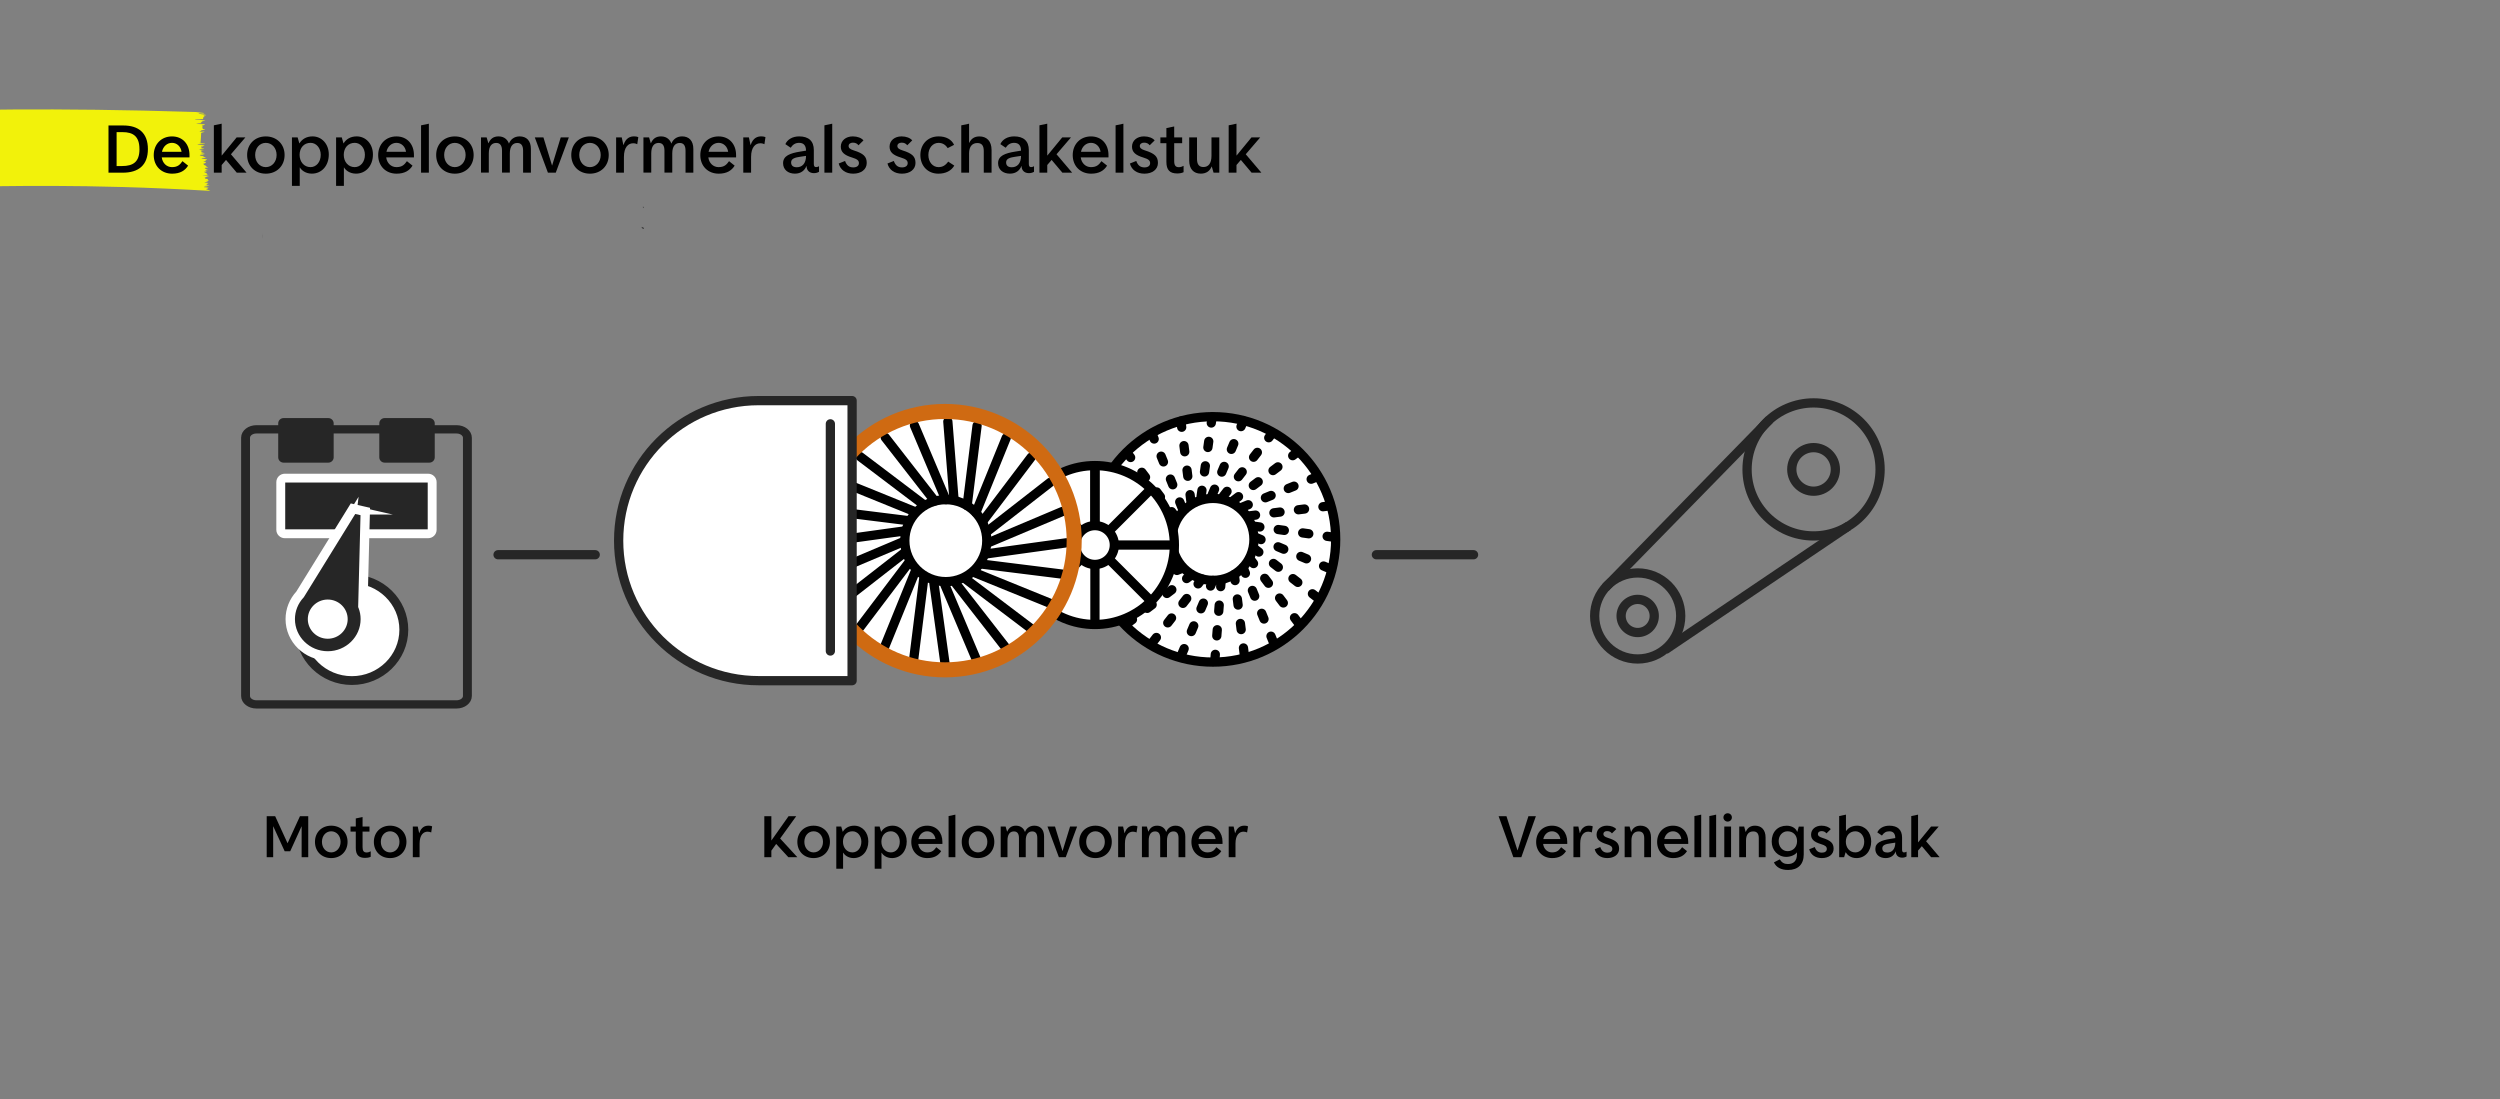 <?xml version="1.0" encoding="UTF-8"?>
<svg xmlns="http://www.w3.org/2000/svg" viewBox="0 0 810 356.13">
  <rect x="0" y="0" width="810" height="356.13" fill="#808080" stroke="none"/>
  <g id="Ebene_2" data-name="Ebene 2">
    <path id="autoMarker" d="M-36.71,59.51c-.04-.14,0-.28.14-.41.02-.02.06,0,.07-.03.03-.05.04-.1.04-.14-.02-.08-.06-.16-.11-.23-.11-.17-.15-.35-.1-.53.03-.11.03-.22-.03-.32-.05-.12-.14-.23-.26-.33-.07-.06-.13-.12-.18-.18-.02-.04-.02-.08-.01-.12.07-.06.16-.12.25-.17.05-.02.12,0,.15-.03.07-.08-.05-.16-.05-.24,0-.02,0-.03,0-.05,0-.13-.05-.27-.13-.39-.05-.05-.05-.16.02-.19.08-.02.06-.11,0-.2-.04-.07-.08-.14-.12-.21-.06-.08-.1-.16-.11-.25.01-.02.05,0,.07,0,.01,0,.04-.01.05-.06.01-.04.03-.17.09-.17.09-.01.07-.3.15-.38.1-.17.11-.34.05-.5-.06-.27-.05-.27.04-.44.02-.02.02-.05.03-.08.02-.1.08-.13.15-.12.03,0,.07,0,.1,0,.09-.02.1-.08.02-.17-.09-.09-.2-.17-.31-.26-.08-.05-.14-.11-.18-.18-.03-.08-.05-.17-.05-.26,0-.02.04-.04.08-.03,0,0,0,0,.01,0,.05,0,.1.09.12-.02.02-.06-.01-.13-.08-.18-.01-.01-.02-.02-.03-.03-.11-.14-.11-.22,0-.29.11-.1.15-.22.1-.32,0-.1-.02-.21-.06-.3-.05-.12-.01-.12.05-.13.05-.01.08-.03.09-.06,0-.06-.03-.12-.07-.17-.03-.06-.08-.1-.12-.16,0-.03-.01-.06,0-.09.02.01.04.02.06.03.06.03.12.07.18.07.06,0,.1-.05.09-.08,0-.07-.04-.14-.09-.2-.15-.08-.2-.27-.23-.43-.04-.19-.12-.3-.23-.34-.11-.04-.07-.09-.03-.14.08-.12.1-.25.04-.37-.02-.07-.06-.19.04-.22.09-.02.1-.15.05-.26-.09-.17-.01-.13.05-.14.06,0,.1-.03.11-.05,0-.12-.04-.24-.14-.35-.08-.04-.16-.08-.22-.12-.03-.04-.05-.09-.06-.14.02,0,.06-.02.08,0,.14.09.21-.07.32-.11.02-.04.02-.07,0-.11-.02-.06-.05-.11-.08-.16-.06-.09-.14-.16-.02-.25.06-.08.04-.17-.06-.24-.06-.04-.11-.09-.15-.14-.03-.04-.05-.09-.06-.14.03-.02.06-.05.09-.06.04,0,.08,0,.12,0,.05-.02.08-.05.08-.08,0-.06-.01-.12-.05-.18-.18-.11-.17-.32-.15-.47.02-.09,0-.18-.08-.27-.02-.04-.04-.08-.05-.12.03,0,.06,0,.09,0,.02,0,.04.03.07.04.02,0,.02-.04.02-.04-.07-.11-.06-.29-.21-.34-.14-.1-.21-.22-.2-.35-.01-.14.06-.2.14-.22.14-.02.16-.14.14-.32-.02-.18,0-.22.14-.23.13-.01.16-.07.06-.25-.02-.04-.06-.08-.1-.11-.06-.05-.08-.12-.05-.18.05-.12.02-.23-.09-.33-.04-.04-.07-.08-.11-.13-.04-.04-.05-.08-.07-.12-.03-.05-.02-.1,0-.15.04-.04.08-.07.12-.12.03-.04.04-.08.02-.12,0-.03,0-.06,0-.09-.04-.09-.06-.19-.05-.28,0-.08.02-.16.04-.24.01-.03,0-.06-.03-.09-.01-.01-.02-.02-.03-.03.04-.06.02-.17.09-.19.01,0,.02-.02.03-.02.04-.05.05-.1.03-.15-.02-.08-.05-.15-.07-.23.02-.05.02-.1.02-.16.01-.04,0-.07,0-.1,0-.02,0-.03-.02-.04,0-.07-.02-.13-.04-.18-.02-.07-.04-.15-.05-.22-.01-.15.33-.4.25-.5-.03-.05-.08-.09-.11-.14-.09-.14-.08-.14.01-.23.04-.04.06-.08.06-.12,0-.06-.03-.11-.08-.16-.11-.11-.22-.19-.33-.29-.07-.06.24-.28.25-.4.02-.16,0-.32-.08-.46-.12-.11-.07-.1-.19-.21,0,0,.32-.36.27-.47.02-.03.06-.06.09-.09.02-.02.04-.04.05-.06.06-.09,0-.17-.15-.21,0,0-.53-.38,0-.51.04-.04.08-.08.11-.11.02-.05.04-.1.06-.15.04-.11.12-.23.24-.34.02-.01.04-.02.06-.04.06-.02.12-.04.19-.05.04,0,.09-.02.12-.03.07-.03.15-.05.24-.07.11-.03.24-.04.35-.03.03,0,.06,0,.1,0,0,0,.3,0,.71,0,20.89-.78,51.7-1.53,98.55-.06.87.09,2.3.28,2.6.32.3.03.06.13-.28.18-.22.03-1.27-.14-1.34-.13-.07,0-.1.02-.09.04.15.27,1.51.36,2.03.46.52.1.46.19.14.21-.49.02-.64.17-.47.31.03.03.13.05.17.08.03.03.12.12.1.14-.06.05-.15.08-.27.1-.26.04-.36.18-.23.34.1.1.07.2-.06.24-.16.07-1.69-.02-1.94-.03-.19-.01-.37-.02-.54,0-.04,0-.11.07-.08.08.18.1,1.79.16,1.99.25.11.05,1.99.22,1.12.29-.19.01-.82.11-.83.18,0,.01-.01.02-.02.03-.06.09-.08.19-.31.22-.08.01-.1.06-.05.11.02.02.06.04.1.05.25.1.15.13,0,.16-.29.07-1.19.04-1.47.12-.03,0-.03.03-.05.05.05.01.12.05.14.04.16-.04.33.04.51.05.41.01,1.46.08,1.61.06.27-.05.65.1.34.23-.1.04-.17-.02-.27.07-.09.04-.2.07-.31.09-.19.04-.36.1-.19.22.26.18.21.3.11.42-.13.17-.13.17.08.37.03.03.05.05.07.08.04.08.18.16.34.19.07.02.15.04.22.07.21.07.23.13.06.14-.23.01-.46.01-.71,0-.15,0-.28,0-.4.02-.08.03-.21.1-.12.17.16.11.8.11.88.13.08.02.23,0,.27.1.04.1-1.4-.04-1.51-.04-.02,0-.04,0-.06,0-.25.04.17.17.45.27.25.08,1.06.12.89.17-.06.02-.54.01-.6.07-.1.09-.27,0-.28.04-.02.07-.1,2.82-.17,2.88-.11.06-.02.09.1.13.08.03-.04.08-.04.09-.03.04-.08.07-.15.09-.08.03-.18.03-.26.05-.03,0-.01.05-.02.07.04,0,1.03.09,1.08.1.15.01.3.03.45.06.08.02.39.07.18.13-.08.03-.03.02-.37.01-.33,0-.3-.01-1.29.08-.23.01-.44.04-.65.07-.12.02,0,.13.23.13.68,0,2.1.15,1.97.24-.16.1-.44.13-.56.24-.15.13-.35.03-.47.04-.1.02-.11.1-.03.16.02.02.05.03.09.05.24.09.07.16-.06.21-.19.08-.01.1.12.14.09.03.84.13.87.17.07.08-.59.08-.81.07-.24-.02-.47,0-.66.04-.04.04-.19.1-.14.11.2.04.39.07.59.1.56.1.65,0,.93.09.22.06-.43,0-.63.11-.15.09-.24.04-.31.06-.13.04-.3.05-.05.18.16.08.41.2.21.2-.11,0-.18.05-.18.11-.01.04.18.04.35.13.12.04.23.07.35.11.07.02.14.05.21.07.07.03.32.09.32.12,0,.03-.38.05-.44.05-.28-.01-.77.03-.78.17-.01.04.9,0,1.08.1.18.1-.32-.03-.47.09-.18.14-.67,0-.7.02-.03.02-.09.04-.16.04-.05,0-.07.04-.11.07.06.02.12.03.18.04.05.01.1,0,.14,0,.05,0,.05.05.05.05-.16.04-.53.05-.46.14.03.04.36.02.6.05.37.04.33-.02.52.01.18.04.36,0,.28.06-.06.03-.16.04-.27.02-.14-.02-.24.03-.2.04.14.03.37.11.36.14-.01.05.15.06.2.1.05.04.52,0,.46.13-.16.11-.41.16-.71.15-.16,0-.6-.01-.63.09-.04.14,1.25.27,1.53.36.28.09.34.15.11.22-.06.02-.14.03-.22.03-.13,0-.17.03-.11.11.09.12-.02.17-.22.19-.14.02-.28.04-.4.07-.05.01-.06.05-.09.08.06.03.13.05.2.06.14.01.29.03.43.05.24.05.24.08.13.18-.05.04-.09.09-.1.14-.04.1-.16.17-.34.2-.08.02-.17.03-.24.05-.2.06-.19.06,0,.18.06.04.12.09.11.12-.02.04-.09.08-.17.09-.22.02.77.11.89.52,0,.13.77.37.61.39-.26.02-.55,0-.8.03-.14.03-.25.08-.33.14.05.04.12.08.18.12.03.02.08.05.09.07.07.12.26.23.49.28.12.04.23.09.33.15-.11.03-.22.06-.35.07-.14,0-.32-.03-.46-.03-.15,0,.14.09.05.13-.06.04-.08.1-.06.17,0,.01.16.04.24.07.07.02.13.04.13.06.01.04,0,.07-.04.09-.07.02-.58-.05-.66-.03-.16.04-.16.11.02.19.44.19.98.47.7.61-.13.06-.03.07.05.1.08.03.12.03.18.05.17.06.17.09.02.13-.1.02-.63,0-.72.03-.02,0-1.85.03,0,.15.03,0,.23,0,.4.01.13,0,.34.03.49.04.08,0,.18.07.2.12.02.05-.05.09-.2.08-.08-.01-.16,0-.21.02-.12.08-.36.11-.39.25,0,.04-.19.06-.31.07-.05,0-.1,0-.14.02,0,.02-.03.04-.05.06.02.02.03.03.06.04.22.12.14.19.08.27-.04.07.62.05.81.13.11.03.17.1.14.15-.02.02-.04.04-.08.05-.17.05-.1.07.06.11.1.03.25.1.25.12-.02.07-.08.13-.16.18-.03.02-.13.01-.2.01-.15,0-.31-.02-.46-.02-.04,0-.06.02-.07.04,0,.01.07.05.08.05.26-.01.4.12.58.2.09.05-.64.02-.38.13.2.09.22.02.35.05.28.06-.11.1-.56.01-.26-.05-.4.07-.46.08-.11.02-.11.12.45.13.25,0,.96.36.69.35-.02,0-.43.03-.44.04-.1.03-.25,0-.12.11.1.04.01.09.11.13.04.02.26.06.3.08.07.04.46-.09.52.04.02.05-.59.13-.67.14-.18.02-.61.02-.78.08-.05.02.38.04.43.03.13-.02.3.02.4.1,0,.03-.67-.02-.88.06-.08.03-.09.09-.21.1-.11.02-.17.03,0,.1.06.02,1,.07,1.32.16.32.09,0,.11-.07.13-.06.02-.13.21-.18.21-.1.02-.38.04-.43.09-.15.1,1.63.6,1.32.61-41.1-2.42-66.73-1.41-82.53-1.37-15.75.28-21.71-.93-22.29-.92.01-.02.02-.04.01-.06Z" style="fill: #f2f20a;"/>
    <g>
      <path d="M84.95,76.01v-.29s-.01.07-.02.1.02.13.02.19Z" style="fill: #333;"/>
      <path d="M84.97,76.84v-.54c0-.09-.01-.19-.03-.28v1.28c.02-.14.02-.3.03-.45Z" style="fill: #333;"/>
      <g>
        <path d="M47.92,48.29c0,5.17-2.97,7.66-8.12,7.66h-4.65v-15.29h4.88c4.88,0,7.89,2.46,7.89,7.63ZM45.18,48.31c0-4.09-2-5.5-5.45-5.5h-1.95v10.99h1.75c3.66,0,5.66-1.36,5.66-5.5Z"/>
        <path d="M61.4,51h-8.99c.23,1.82,1.56,3.15,3.31,3.15,1.86,0,2.6-.8,3.4-1.93l1.82,1.45c-.99,1.59-2.55,2.6-5.17,2.6-3.5,0-5.96-2.48-5.96-6s2.44-6.07,5.91-6.07,5.68,2.51,5.68,6.05v.76ZM52.47,49.18h6.35c-.23-1.7-1.5-2.9-3.1-2.9s-2.9,1.2-3.24,2.9Z"/>
        <path d="M73.22,51.83l-1.4,1.63v2.48h-2.53v-15.34l2.53-.53v10.3h.05l4.81-5.86h2.83l-4.69,5.47,5.06,5.96h-3.17l-3.47-4.12Z"/>
        <path d="M80.07,50.22c0-3.52,2.51-6.02,6.05-6.02s6.09,2.51,6.09,6.02-2.53,6.05-6.09,6.05-6.05-2.51-6.05-6.05ZM89.62,50.22c0-2.25-1.49-3.93-3.5-3.93s-3.45,1.68-3.45,3.93,1.47,3.93,3.45,3.93,3.5-1.68,3.5-3.93Z"/>
        <path d="M94.59,44.51h1.84l.55,1.93h.05c.76-1.26,2.16-2.25,4.23-2.25,2.97,0,5.27,2.44,5.27,5.86,0,3.63-2.28,6.21-5.5,6.21-2.14,0-3.45-1.24-3.86-2h-.05v5.96h-2.53v-15.71ZM103.92,50.17c0-2.25-1.47-3.89-3.29-3.89-2.16,0-3.56,1.63-3.56,3.89s1.45,3.98,3.54,3.98c1.89,0,3.31-1.68,3.31-3.98Z"/>
        <path d="M108.89,44.51h1.84l.55,1.93h.05c.76-1.26,2.16-2.25,4.23-2.25,2.97,0,5.27,2.44,5.27,5.86,0,3.63-2.28,6.21-5.5,6.21-2.14,0-3.45-1.24-3.86-2h-.05v5.96h-2.53v-15.71ZM118.23,50.17c0-2.25-1.47-3.89-3.29-3.89-2.16,0-3.56,1.63-3.56,3.89s1.45,3.98,3.54,3.98c1.89,0,3.31-1.68,3.31-3.98Z"/>
        <path d="M134.12,51h-8.99c.23,1.82,1.56,3.15,3.31,3.15,1.86,0,2.6-.8,3.4-1.93l1.82,1.45c-.99,1.59-2.55,2.6-5.17,2.6-3.5,0-5.96-2.48-5.96-6s2.44-6.07,5.91-6.07,5.68,2.51,5.68,6.05v.76ZM125.2,49.18h6.35c-.23-1.7-1.5-2.9-3.1-2.9s-2.9,1.2-3.24,2.9Z"/>
        <path d="M136.42,40.61l2.53-.53v15.87h-2.53v-15.34Z"/>
        <path d="M141.32,50.22c0-3.52,2.51-6.02,6.05-6.02s6.09,2.51,6.09,6.02-2.53,6.05-6.09,6.05-6.05-2.51-6.05-6.05ZM150.86,50.22c0-2.25-1.49-3.93-3.5-3.93s-3.45,1.68-3.45,3.93,1.47,3.93,3.45,3.93,3.5-1.68,3.5-3.93Z"/>
        <path d="M155.83,44.51h1.84l.55,1.89h.05c.6-1.38,1.56-2.21,3.27-2.21,2.09,0,3.04,1.4,3.33,2.3h.05c.44-1.2,1.61-2.3,3.43-2.3,2.23,0,3.66,1.38,3.66,4.07v7.68h-2.53v-7.11c0-1.7-.64-2.51-1.88-2.51-1.4,0-2.42,1.01-2.42,3.38v6.23h-2.53v-7.11c0-1.7-.64-2.51-1.89-2.51-1.4,0-2.39,1.01-2.39,3.38v6.23h-2.53v-11.43Z"/>
        <path d="M173.27,44.51h2.8l2.78,9.08h.05l2.78-9.08h2.62l-4.23,11.43h-2.55l-4.25-11.43Z"/>
        <path d="M185.09,50.22c0-3.52,2.51-6.02,6.05-6.02s6.09,2.51,6.09,6.02-2.53,6.05-6.09,6.05-6.05-2.51-6.05-6.05ZM194.63,50.22c0-2.25-1.49-3.93-3.5-3.93s-3.45,1.68-3.45,3.93,1.47,3.93,3.45,3.93,3.5-1.68,3.5-3.93Z"/>
        <path d="M199.6,44.51h1.84l.53,2.46h.05c.76-2.37,2.28-2.78,3.36-2.78.87,0,1.24.16,1.43.25l-.34,2.28c-.28-.14-.71-.3-1.33-.3-1.54,0-2.99,1.2-2.99,4.44v5.08h-2.53v-11.43Z"/>
        <path d="M208.46,44.51h1.84l.55,1.89h.05c.6-1.38,1.56-2.21,3.27-2.21,2.09,0,3.04,1.4,3.33,2.3h.05c.44-1.2,1.61-2.3,3.43-2.3,2.23,0,3.66,1.38,3.66,4.07v7.68h-2.53v-7.11c0-1.7-.64-2.51-1.88-2.51-1.4,0-2.42,1.01-2.42,3.38v6.23h-2.53v-7.11c0-1.7-.64-2.51-1.89-2.51-1.4,0-2.39,1.01-2.39,3.38v6.23h-2.53v-11.43Z"/>
        <path d="M238.49,51h-8.99c.23,1.82,1.56,3.15,3.31,3.15,1.86,0,2.6-.8,3.4-1.93l1.82,1.45c-.99,1.59-2.55,2.6-5.17,2.6-3.5,0-5.96-2.48-5.96-6s2.44-6.07,5.91-6.07,5.68,2.51,5.68,6.05v.76ZM229.57,49.18h6.35c-.23-1.7-1.5-2.9-3.1-2.9s-2.9,1.2-3.24,2.9Z"/>
        <path d="M240.8,44.51h1.84l.53,2.46h.05c.76-2.37,2.28-2.78,3.36-2.78.87,0,1.24.16,1.43.25l-.34,2.28c-.28-.14-.71-.3-1.33-.3-1.54,0-2.99,1.2-2.99,4.44v5.08h-2.53v-11.43Z"/>
        <path d="M265.36,53.87v1.79c-.46.3-1.06.44-1.66.44-1.47,0-2.37-.94-2.37-2.28v-.02h-.05c-.53,1.36-1.72,2.46-3.72,2.46-2.28,0-3.84-1.33-3.84-3.38,0-2.41,2.25-3.24,5.59-3.77l1.84-.3c0-1.56-.67-2.53-2.23-2.53-1.24,0-2.07.58-2.74,1.59l-1.72-1.17c.62-1.45,2.25-2.51,4.46-2.51,3.1,0,4.76,1.52,4.76,4.44v4.48c0,.74.25,1.03.71,1.03.37,0,.62-.07.97-.28ZM261.15,50.56v-.05l-1.7.25c-1.77.25-3.13.58-3.13,1.84,0,1.13.71,1.59,1.86,1.59,1.7,0,2.97-1.22,2.97-3.63Z"/>
        <path d="M267.11,40.61l2.53-.53v15.87h-2.53v-15.34Z"/>
        <path d="M271.73,52.98l2.07-.83c.51,1.45,1.33,2.09,2.67,2.09,1.13,0,1.82-.53,1.82-1.38s-.53-1.31-2.21-1.82c-2.58-.78-3.66-1.79-3.66-3.52,0-1.96,1.61-3.33,3.89-3.33,1.52,0,2.78.51,3.45,1.29l-1.61,1.59c-.46-.58-.99-.85-1.84-.85-.81,0-1.36.44-1.36,1.08s.48,1.06,1.66,1.43c3.15.99,4.21,1.98,4.21,4.07s-1.79,3.47-4.39,3.47c-2.41,0-4.16-1.24-4.69-3.29Z"/>
        <path d="M287.53,52.98l2.07-.83c.51,1.45,1.33,2.09,2.67,2.09,1.13,0,1.82-.53,1.82-1.38s-.53-1.31-2.21-1.82c-2.58-.78-3.66-1.79-3.66-3.52,0-1.96,1.61-3.33,3.89-3.33,1.52,0,2.78.51,3.45,1.29l-1.61,1.59c-.46-.58-.99-.85-1.84-.85-.81,0-1.36.44-1.36,1.08s.48,1.06,1.66,1.43c3.15.99,4.21,1.98,4.21,4.07s-1.79,3.47-4.39,3.47c-2.41,0-4.16-1.24-4.69-3.29Z"/>
        <path d="M298.2,50.24c0-3.54,2.44-6.05,5.91-6.05,2.39,0,4.21.99,5.01,2.74l-2.07,1.06c-.74-1.15-1.72-1.7-2.99-1.7-1.86,0-3.27,1.68-3.27,3.93s1.4,3.93,3.29,3.93c1.29,0,2.28-.57,3.13-1.79l1.98,1.29c-.97,1.68-2.78,2.62-5.15,2.62-3.43,0-5.84-2.51-5.84-6.03Z"/>
        <path d="M311.45,40.61l2.53-.53v6.21h.05c.69-1.49,1.84-2.09,3.31-2.09,2.3,0,3.93,1.45,3.93,4.44v7.31h-2.53v-7.06c0-1.75-.69-2.55-2.07-2.55-1.59,0-2.69,1.04-2.69,3.36v6.25h-2.53v-15.34Z"/>
        <path d="M335.02,53.87v1.79c-.46.3-1.06.44-1.66.44-1.47,0-2.37-.94-2.37-2.28v-.02h-.05c-.53,1.36-1.72,2.46-3.72,2.46-2.28,0-3.84-1.33-3.84-3.38,0-2.41,2.25-3.24,5.59-3.77l1.84-.3c0-1.56-.67-2.53-2.23-2.53-1.24,0-2.07.58-2.74,1.59l-1.72-1.17c.62-1.45,2.25-2.51,4.46-2.51,3.1,0,4.76,1.52,4.76,4.44v4.48c0,.74.25,1.03.71,1.03.37,0,.62-.07.97-.28ZM330.81,50.56v-.05l-1.7.25c-1.77.25-3.13.58-3.13,1.84,0,1.13.71,1.59,1.86,1.59,1.7,0,2.97-1.22,2.97-3.63Z"/>
        <path d="M340.71,51.83l-1.4,1.63v2.48h-2.53v-15.34l2.53-.53v10.3h.05l4.81-5.86h2.83l-4.69,5.47,5.06,5.96h-3.17l-3.47-4.12Z"/>
        <path d="M359.15,51h-8.99c.23,1.82,1.56,3.15,3.31,3.15,1.86,0,2.6-.8,3.4-1.93l1.82,1.45c-.99,1.59-2.55,2.6-5.17,2.6-3.5,0-5.96-2.48-5.96-6s2.44-6.07,5.91-6.07,5.68,2.51,5.68,6.05v.76ZM350.23,49.18h6.35c-.23-1.7-1.5-2.9-3.1-2.9s-2.9,1.2-3.24,2.9Z"/>
        <path d="M361.45,40.61l2.53-.53v15.87h-2.53v-15.34Z"/>
        <path d="M366.08,52.98l2.07-.83c.51,1.45,1.33,2.09,2.67,2.09,1.13,0,1.82-.53,1.82-1.38s-.53-1.31-2.21-1.82c-2.58-.78-3.66-1.79-3.66-3.52,0-1.96,1.61-3.33,3.89-3.33,1.52,0,2.78.51,3.45,1.29l-1.61,1.59c-.46-.58-.99-.85-1.84-.85-.8,0-1.36.44-1.36,1.08s.48,1.06,1.66,1.43c3.15.99,4.21,1.98,4.21,4.07s-1.79,3.47-4.39,3.47c-2.41,0-4.16-1.24-4.69-3.29Z"/>
        <path d="M383.48,53.74v2.05c-.64.32-1.43.41-2.07.41-2.41,0-3.5-1.15-3.5-3.75v-6.05h-1.95v-1.89h1.95v-3.01l2.53-.53v3.54h2.58v1.89h-2.58v5.75c0,1.4.41,2.02,1.52,2.02.58,0,1.13-.21,1.52-.44Z"/>
        <path d="M385.3,52.03v-7.52h2.53v7.01c0,1.75.69,2.6,2.07,2.6,1.56,0,2.62-1.08,2.62-3.63v-5.98h2.53v11.43h-1.86l-.57-1.98h-.05c-.53,1.33-1.63,2.3-3.52,2.3-2.32,0-3.75-1.52-3.75-4.23Z"/>
        <path d="M402.02,51.83l-1.4,1.63v2.48h-2.53v-15.34l2.53-.53v10.3h.05l4.81-5.86h2.83l-4.69,5.47,5.06,5.96h-3.17l-3.47-4.12Z"/>
      </g>
      <path d="M208.63,74.09c0-.16,0-.31-.16-.34-.2-.11-.4-.19-.62-.26h0c.05.49.57.8.78.59Z" style="fill: #333;"/>
      <path d="M208.58,67.2c0-.54,0,0-.13,0s0-.18,0-.23,0,0-.16,0c0,.52.16.59.28.23Z" style="fill: #333;"/>
    </g>
  </g>
  <g id="Ebene_1" data-name="Ebene 1">
    <g>
      <circle cx="392.74" cy="174.76" r="39.31" style="fill: #fff;"/>
      <g>
        <circle cx="393" cy="174.76" r="39.76" style="fill: none; stroke: #000; stroke-linecap: round; stroke-linejoin: round; stroke-width: 3px;"/>
        <circle cx="393" cy="174.76" r="13.28" style="fill: none; stroke: #000; stroke-linecap: round; stroke-linejoin: round; stroke-width: 3px;"/>
        <line x1="395.66" y1="188.08" x2="393.66" y2="213.33" style="fill: none; stroke: #000; stroke-dasharray: 2 6 2 6 0 0; stroke-linecap: round; stroke-linejoin: round; stroke-width: 3px;"/>
        <line x1="393" y1="188.04" x2="382.86" y2="212.06" style="fill: none; stroke: #000; stroke-dasharray: 2 6 2 6 0 0; stroke-linecap: round; stroke-linejoin: round; stroke-width: 3px;"/>
        <line x1="389.41" y1="187.6" x2="373.39" y2="208.18" style="fill: none; stroke: #000; stroke-dasharray: 2 6 2 6 0 0; stroke-linecap: round; stroke-linejoin: round; stroke-width: 3px;"/>
        <line x1="386.06" y1="186.25" x2="365.26" y2="201.98" style="fill: none; stroke: #000; stroke-dasharray: 2 6 2 6 0 0; stroke-linecap: round; stroke-linejoin: round; stroke-width: 3px;"/>
        <line x1="383.17" y1="184.07" x2="359" y2="193.89" style="fill: none; stroke: #000; stroke-dasharray: 2 6 2 6 0 0; stroke-linecap: round; stroke-linejoin: round; stroke-width: 3px;"/>
        <line x1="380.94" y1="181.22" x2="355.06" y2="184.45" style="fill: none; stroke: #000; stroke-dasharray: 2 6 2 6 0 0; stroke-linecap: round; stroke-linejoin: round; stroke-width: 3px;"/>
        <line x1="379.52" y1="177.9" x2="353.69" y2="174.31" style="fill: none; stroke: #000; stroke-dasharray: 2 6 2 6 0 0; stroke-linecap: round; stroke-linejoin: round; stroke-width: 3px;"/>
        <line x1="379.02" y1="174.31" x2="354.99" y2="164.17" style="fill: none; stroke: #000; stroke-dasharray: 2 6 2 6 0 0; stroke-linecap: round; stroke-linejoin: round; stroke-width: 3px;"/>
        <line x1="379.45" y1="170.72" x2="358.87" y2="154.71" style="fill: none; stroke: #000; stroke-dasharray: 2 6 2 6 0 0; stroke-linecap: round; stroke-linejoin: round; stroke-width: 3px;"/>
        <line x1="380.81" y1="167.37" x2="365.07" y2="146.57" style="fill: none; stroke: #000; stroke-dasharray: 2 6 2 6 0 0; stroke-linecap: round; stroke-linejoin: round; stroke-width: 3px;"/>
        <line x1="382.98" y1="164.48" x2="373.17" y2="140.32" style="fill: none; stroke: #000; stroke-dasharray: 2 6 2 6 0 0; stroke-linecap: round; stroke-linejoin: round; stroke-width: 3px;"/>
        <line x1="385.83" y1="162.25" x2="382.61" y2="136.37" style="fill: none; stroke: #000; stroke-dasharray: 2 6 2 6 0 0; stroke-linecap: round; stroke-linejoin: round; stroke-width: 3px;"/>
        <line x1="389.16" y1="160.83" x2="392.74" y2="135" style="fill: none; stroke: #000; stroke-dasharray: 2 6 2 6 0 0; stroke-linecap: round; stroke-linejoin: round; stroke-width: 3px;"/>
        <line x1="392.74" y1="160.33" x2="402.89" y2="136.3" style="fill: none; stroke: #000; stroke-dasharray: 2 6 2 6 0 0; stroke-linecap: round; stroke-linejoin: round; stroke-width: 3px;"/>
        <line x1="396.33" y1="160.77" x2="412.35" y2="140.19" style="fill: none; stroke: #000; stroke-dasharray: 2 6 2 6 0 0; stroke-linecap: round; stroke-linejoin: round; stroke-width: 3px;"/>
        <line x1="399.69" y1="162.12" x2="420.49" y2="146.39" style="fill: none; stroke: #000; stroke-dasharray: 2 6 2 6 0 0; stroke-linecap: round; stroke-linejoin: round; stroke-width: 3px;"/>
        <line x1="402.58" y1="164.29" x2="426.74" y2="154.48" style="fill: none; stroke: #000; stroke-dasharray: 2 6 2 6 0 0; stroke-linecap: round; stroke-linejoin: round; stroke-width: 3px;"/>
        <line x1="404.81" y1="167.14" x2="430.69" y2="163.92" style="fill: none; stroke: #000; stroke-dasharray: 2 6 2 6 0 0; stroke-linecap: round; stroke-linejoin: round; stroke-width: 3px;"/>
        <line x1="406.22" y1="170.47" x2="432.05" y2="174.05" style="fill: none; stroke: #000; stroke-dasharray: 2 6 2 6 0 0; stroke-linecap: round; stroke-linejoin: round; stroke-width: 3px;"/>
        <line x1="406.73" y1="174.05" x2="430.75" y2="184.2" style="fill: none; stroke: #000; stroke-dasharray: 2 6 2 6 0 0; stroke-linecap: round; stroke-linejoin: round; stroke-width: 3px;"/>
        <line x1="406.29" y1="177.64" x2="426.87" y2="193.66" style="fill: none; stroke: #000; stroke-dasharray: 2 6 2 6 0 0; stroke-linecap: round; stroke-linejoin: round; stroke-width: 3px;"/>
        <line x1="404.94" y1="181" x2="420.67" y2="201.8" style="fill: none; stroke: #000; stroke-dasharray: 2 6 2 6 0 0; stroke-linecap: round; stroke-linejoin: round; stroke-width: 3px;"/>
        <line x1="402.76" y1="183.89" x2="412.58" y2="208.05" style="fill: none; stroke: #000; stroke-dasharray: 2 6 2 6 0 0; stroke-linecap: round; stroke-linejoin: round; stroke-width: 3px;"/>
        <line x1="399.91" y1="186.12" x2="403.14" y2="212" style="fill: none; stroke: #000; stroke-dasharray: 2 6 2 6 0 0; stroke-linecap: round; stroke-linejoin: round; stroke-width: 3px;"/>
      </g>
    </g>
    <g>
      <path d="M86.41,264.44h2.74l4,8.74h.04l4-8.74h2.68v13.3h-2.14v-9.98h-.04l-3.66,8.04h-1.8l-3.68-8.04h-.04v9.98h-2.1v-13.3Z"/>
      <path d="M102.05,272.76c0-3.06,2.18-5.24,5.26-5.24s5.3,2.18,5.3,5.24-2.2,5.26-5.3,5.26-5.26-2.18-5.26-5.26ZM110.35,272.76c0-1.96-1.3-3.42-3.04-3.42s-3,1.46-3,3.42,1.28,3.42,3,3.42,3.04-1.46,3.04-3.42Z"/>
      <path d="M120.11,275.82v1.78c-.56.28-1.24.36-1.8.36-2.1,0-3.04-1-3.04-3.26v-5.26h-1.7v-1.64h1.7v-2.62l2.2-.46v3.08h2.24v1.64h-2.24v5c0,1.22.36,1.76,1.32,1.76.5,0,.98-.18,1.32-.38Z"/>
      <path d="M121.13,272.76c0-3.06,2.18-5.24,5.26-5.24s5.3,2.18,5.3,5.24-2.2,5.26-5.3,5.26-5.26-2.18-5.26-5.26ZM129.43,272.76c0-1.96-1.3-3.42-3.04-3.42s-3,1.46-3,3.42,1.28,3.42,3,3.42,3.04-1.46,3.04-3.42Z"/>
      <path d="M133.75,267.8h1.6l.46,2.14h.04c.66-2.06,1.98-2.42,2.92-2.42.76,0,1.08.14,1.24.22l-.3,1.98c-.24-.12-.62-.26-1.16-.26-1.34,0-2.6,1.04-2.6,3.86v4.42h-2.2v-9.94Z"/>
    </g>
    <g>
      <path d="M251.48,273.44l-1.56,2.18v2.12h-2.28v-13.3h2.28v7.84h.04l5.54-7.84h2.48l-5.22,7.24,5.58,6.06h-2.92l-3.94-4.3Z"/>
      <path d="M258.34,272.76c0-3.06,2.18-5.24,5.26-5.24s5.3,2.18,5.3,5.24-2.2,5.26-5.3,5.26-5.26-2.18-5.26-5.26ZM266.65,272.76c0-1.96-1.3-3.42-3.04-3.42s-3,1.46-3,3.42,1.28,3.42,3,3.42,3.04-1.46,3.04-3.42Z"/>
      <path d="M270.96,267.8h1.6l.48,1.68h.04c.66-1.1,1.88-1.96,3.68-1.96,2.58,0,4.58,2.12,4.58,5.1,0,3.16-1.98,5.4-4.78,5.4-1.86,0-3-1.08-3.36-1.74h-.04v5.18h-2.2v-13.66ZM279.08,272.72c0-1.96-1.28-3.38-2.86-3.38-1.88,0-3.1,1.42-3.1,3.38s1.26,3.46,3.08,3.46c1.64,0,2.88-1.46,2.88-3.46Z"/>
      <path d="M283.4,267.8h1.6l.48,1.68h.04c.66-1.1,1.88-1.96,3.68-1.96,2.58,0,4.58,2.12,4.58,5.1,0,3.16-1.98,5.4-4.78,5.4-1.86,0-3-1.08-3.36-1.74h-.04v5.18h-2.2v-13.66ZM291.53,272.72c0-1.96-1.28-3.38-2.86-3.38-1.88,0-3.1,1.42-3.1,3.38s1.26,3.46,3.08,3.46c1.64,0,2.88-1.46,2.88-3.46Z"/>
      <path d="M305.34,273.44h-7.82c.2,1.58,1.36,2.74,2.88,2.74,1.62,0,2.26-.7,2.96-1.68l1.58,1.26c-.86,1.38-2.22,2.26-4.5,2.26-3.04,0-5.18-2.16-5.18-5.22s2.12-5.28,5.14-5.28,4.94,2.18,4.94,5.26v.66ZM297.58,271.86h5.52c-.2-1.48-1.3-2.52-2.7-2.52s-2.52,1.04-2.82,2.52Z"/>
      <path d="M307.34,264.4l2.2-.46v13.8h-2.2v-13.34Z"/>
      <path d="M311.6,272.76c0-3.06,2.18-5.24,5.26-5.24s5.3,2.18,5.3,5.24-2.2,5.26-5.3,5.26-5.26-2.18-5.26-5.26ZM319.9,272.76c0-1.96-1.3-3.42-3.04-3.42s-3,1.46-3,3.42,1.28,3.42,3,3.42,3.04-1.46,3.04-3.42Z"/>
      <path d="M324.22,267.8h1.6l.48,1.64h.04c.52-1.2,1.36-1.92,2.84-1.92,1.82,0,2.64,1.22,2.9,2h.04c.38-1.04,1.4-2,2.98-2,1.94,0,3.18,1.2,3.18,3.54v6.68h-2.2v-6.18c0-1.48-.56-2.18-1.64-2.18-1.22,0-2.1.88-2.1,2.94v5.42h-2.2v-6.18c0-1.48-.56-2.18-1.64-2.18-1.22,0-2.08.88-2.08,2.94v5.42h-2.2v-9.94Z"/>
      <path d="M339.38,267.8h2.44l2.42,7.9h.04l2.42-7.9h2.28l-3.68,9.94h-2.22l-3.7-9.94Z"/>
      <path d="M349.66,272.76c0-3.06,2.18-5.24,5.26-5.24s5.3,2.18,5.3,5.24-2.2,5.26-5.3,5.26-5.26-2.18-5.26-5.26ZM357.96,272.76c0-1.96-1.3-3.42-3.04-3.42s-3,1.46-3,3.42,1.28,3.42,3,3.42,3.04-1.46,3.04-3.42Z"/>
      <path d="M362.28,267.8h1.6l.46,2.14h.04c.66-2.06,1.98-2.42,2.92-2.42.76,0,1.08.14,1.24.22l-.3,1.98c-.24-.12-.62-.26-1.16-.26-1.34,0-2.6,1.04-2.6,3.86v4.42h-2.2v-9.94Z"/>
      <path d="M369.98,267.8h1.6l.48,1.64h.04c.52-1.2,1.36-1.92,2.84-1.92,1.82,0,2.64,1.22,2.9,2h.04c.38-1.04,1.4-2,2.98-2,1.94,0,3.18,1.2,3.18,3.54v6.68h-2.2v-6.18c0-1.48-.56-2.18-1.64-2.18-1.22,0-2.1.88-2.1,2.94v5.42h-2.2v-6.18c0-1.48-.56-2.18-1.64-2.18-1.22,0-2.08.88-2.08,2.94v5.42h-2.2v-9.94Z"/>
      <path d="M396.1,273.44h-7.82c.2,1.58,1.36,2.74,2.88,2.74,1.62,0,2.26-.7,2.96-1.68l1.58,1.26c-.86,1.38-2.22,2.26-4.5,2.26-3.04,0-5.18-2.16-5.18-5.22s2.12-5.28,5.14-5.28,4.94,2.18,4.94,5.26v.66ZM388.34,271.86h5.52c-.2-1.48-1.3-2.52-2.7-2.52s-2.52,1.04-2.82,2.52Z"/>
      <path d="M398.1,267.8h1.6l.46,2.14h.04c.66-2.06,1.98-2.42,2.92-2.42.76,0,1.08.14,1.24.22l-.3,1.98c-.24-.12-.62-.26-1.16-.26-1.34,0-2.6,1.04-2.6,3.86v4.42h-2.2v-9.94Z"/>
    </g>
    <g>
      <path d="M485.55,264.44h2.54l3.56,11.04h.06l3.5-11.04h2.42l-4.72,13.3h-2.58l-4.78-13.3Z"/>
      <path d="M507.79,273.44h-7.82c.2,1.58,1.36,2.74,2.88,2.74,1.62,0,2.26-.7,2.96-1.68l1.58,1.26c-.86,1.38-2.22,2.26-4.5,2.26-3.04,0-5.18-2.16-5.18-5.22s2.12-5.28,5.14-5.28,4.94,2.18,4.94,5.26v.66ZM500.03,271.86h5.52c-.2-1.48-1.3-2.52-2.7-2.52s-2.52,1.04-2.82,2.52Z"/>
      <path d="M509.79,267.8h1.6l.46,2.14h.04c.66-2.06,1.98-2.42,2.92-2.42.76,0,1.08.14,1.24.22l-.3,1.98c-.24-.12-.62-.26-1.16-.26-1.34,0-2.6,1.04-2.6,3.86v4.42h-2.2v-9.94Z"/>
      <path d="M516.69,275.16l1.8-.72c.44,1.26,1.16,1.82,2.32,1.82.98,0,1.58-.46,1.58-1.2s-.46-1.14-1.92-1.58c-2.24-.68-3.18-1.56-3.18-3.06,0-1.7,1.4-2.9,3.38-2.9,1.32,0,2.42.44,3,1.12l-1.4,1.38c-.4-.5-.86-.74-1.6-.74-.7,0-1.18.38-1.18.94s.42.92,1.44,1.24c2.74.86,3.66,1.72,3.66,3.54s-1.56,3.02-3.82,3.02c-2.1,0-3.62-1.08-4.08-2.86Z"/>
      <path d="M526.39,267.8h1.6l.48,1.74h.04c.62-1.5,1.72-2.02,3-2.02,2,0,3.42,1.26,3.42,3.86v6.36h-2.2v-6.14c0-1.52-.6-2.22-1.8-2.22-1.38,0-2.34.9-2.34,2.92v5.44h-2.2v-9.94Z"/>
      <path d="M546.99,273.44h-7.82c.2,1.58,1.36,2.74,2.88,2.74,1.62,0,2.26-.7,2.96-1.68l1.58,1.26c-.86,1.38-2.22,2.26-4.5,2.26-3.04,0-5.18-2.16-5.18-5.22s2.12-5.28,5.14-5.28,4.94,2.18,4.94,5.26v.66ZM539.23,271.86h5.52c-.2-1.48-1.3-2.52-2.7-2.52s-2.52,1.04-2.82,2.52Z"/>
      <path d="M548.99,264.4l2.2-.46v13.8h-2.2v-13.34Z"/>
      <path d="M553.83,264.4l2.2-.46v13.8h-2.2v-13.34Z"/>
      <path d="M558.39,264.86c0-.76.6-1.36,1.38-1.36s1.36.6,1.36,1.36c0,.72-.6,1.34-1.36,1.34s-1.38-.62-1.38-1.34ZM558.67,267.8h2.2v9.94h-2.2v-9.94Z"/>
      <path d="M563.51,267.8h1.6l.48,1.74h.04c.62-1.5,1.72-2.02,3-2.02,2,0,3.42,1.26,3.42,3.86v6.36h-2.2v-6.14c0-1.52-.6-2.22-1.8-2.22-1.38,0-2.34.9-2.34,2.92v5.44h-2.2v-9.94Z"/>
      <path d="M574.75,279.41l1.9-.98c.66,1.08,1.44,1.52,2.64,1.52,1.84,0,2.92-1.06,2.92-3.12v-.64h-.04c-.48.78-2.04,1.44-3.4,1.44-2.72,0-4.74-2.14-4.74-4.98,0-3.12,1.96-5.12,4.84-5.12,1.64,0,2.98.78,3.42,1.98h.04l.48-1.7h1.6v9.02c0,3.2-1.82,5.04-5.08,5.04-2.28,0-3.84-.86-4.58-2.46ZM582.25,272.52c0-1.9-1.26-3.18-3.1-3.18-1.62,0-2.86,1.36-2.86,3.18s1.22,3.26,2.88,3.26c1.8,0,3.08-1.34,3.08-3.26Z"/>
      <path d="M586.19,275.16l1.8-.72c.44,1.26,1.16,1.82,2.32,1.82.98,0,1.58-.46,1.58-1.2s-.46-1.14-1.92-1.58c-2.24-.68-3.18-1.56-3.18-3.06,0-1.7,1.4-2.9,3.38-2.9,1.32,0,2.42.44,3,1.12l-1.4,1.38c-.4-.5-.86-.74-1.6-.74-.7,0-1.18.38-1.18.94s.42.92,1.44,1.24c2.74.86,3.66,1.72,3.66,3.54s-1.56,3.02-3.82,3.02c-2.1,0-3.62-1.08-4.08-2.86Z"/>
      <path d="M598.01,276.14h-.04l-.48,1.6h-1.6v-13.34l2.2-.46v5.28h.04c.64-.86,1.76-1.7,3.56-1.7,2.58,0,4.58,2.12,4.58,5.1,0,3.16-1.98,5.4-4.78,5.4-1.86,0-3-1.08-3.48-1.88ZM604.01,272.72c0-1.96-1.28-3.38-2.86-3.38-1.88,0-3.1,1.42-3.1,3.38s1.26,3.46,3.08,3.46c1.64,0,2.88-1.46,2.88-3.46Z"/>
      <path d="M617.73,275.94v1.56c-.4.26-.92.38-1.44.38-1.28,0-2.06-.82-2.06-1.98v-.02h-.04c-.46,1.18-1.5,2.14-3.24,2.14-1.98,0-3.34-1.16-3.34-2.94,0-2.1,1.96-2.82,4.86-3.28l1.6-.26c0-1.36-.58-2.2-1.94-2.2-1.08,0-1.8.5-2.38,1.38l-1.5-1.02c.54-1.26,1.96-2.18,3.88-2.18,2.7,0,4.14,1.32,4.14,3.86v3.9c0,.64.22.9.62.9.32,0,.54-.06.84-.24ZM614.07,273.06v-.04l-1.48.22c-1.54.22-2.72.5-2.72,1.6,0,.98.62,1.38,1.62,1.38,1.48,0,2.58-1.06,2.58-3.16Z"/>
      <path d="M622.67,274.16l-1.22,1.42v2.16h-2.2v-13.34l2.2-.46v8.96h.04l4.18-5.1h2.46l-4.08,4.76,4.4,5.18h-2.76l-3.02-3.58Z"/>
    </g>
    <g>
      <circle cx="354.76" cy="176.59" r="25.66" style="fill: #fff;"/>
      <g>
        <circle cx="354.76" cy="176.59" r="25.74" style="fill: none; stroke: #000; stroke-miterlimit: 10; stroke-width: 3px;"/>
        <circle cx="354.76" cy="176.59" r="6.29" style="fill: none; stroke: #000; stroke-miterlimit: 10; stroke-width: 3px;"/>
        <line x1="354.76" y1="150.86" x2="354.76" y2="170.3" style="fill: none; stroke: #000; stroke-miterlimit: 10; stroke-width: 3px;"/>
        <line x1="354.76" y1="150.86" x2="354.76" y2="170.3" style="fill: none; stroke: #000; stroke-miterlimit: 10; stroke-width: 3px;"/>
        <line x1="336.56" y1="158.39" x2="350.31" y2="172.15" style="fill: none; stroke: #000; stroke-miterlimit: 10; stroke-width: 3px;"/>
        <line x1="329.02" y1="176.59" x2="348.47" y2="176.59" style="fill: none; stroke: #000; stroke-miterlimit: 10; stroke-width: 3px;"/>
        <line x1="336.56" y1="194.79" x2="350.31" y2="181.04" style="fill: none; stroke: #000; stroke-miterlimit: 10; stroke-width: 3px;"/>
        <line x1="354.76" y1="202.33" x2="354.76" y2="182.88" style="fill: none; stroke: #000; stroke-miterlimit: 10; stroke-width: 3px;"/>
        <line x1="372.96" y1="194.79" x2="359.2" y2="181.04" style="fill: none; stroke: #000; stroke-miterlimit: 10; stroke-width: 3px;"/>
        <line x1="380.49" y1="176.59" x2="361.05" y2="176.59" style="fill: none; stroke: #000; stroke-miterlimit: 10; stroke-width: 3px;"/>
        <line x1="372.96" y1="158.39" x2="359.2" y2="172.15" style="fill: none; stroke: #000; stroke-miterlimit: 10; stroke-width: 3px;"/>
      </g>
    </g>
    <g>
      <circle cx="306.44" cy="175.17" r="43.82" style="fill: #fff;"/>
      <g>
        <circle cx="306.44" cy="175.17" r="39.76" style="fill: none;"/>
        <circle cx="306.44" cy="175.17" r="13.28" style="fill: none; stroke: #000; stroke-miterlimit: 10; stroke-width: 3px;"/>
        <line x1="309.1" y1="161.85" x2="307.1" y2="136.6" style="fill: none; stroke: #000; stroke-linecap: round; stroke-linejoin: round; stroke-width: 3px;"/>
        <line x1="306.44" y1="161.89" x2="296.29" y2="137.86" style="fill: none; stroke: #000; stroke-linecap: round; stroke-linejoin: round; stroke-width: 3px;"/>
        <line x1="302.85" y1="162.32" x2="286.83" y2="141.74" style="fill: none; stroke: #000; stroke-linecap: round; stroke-linejoin: round; stroke-width: 3px;"/>
        <line x1="299.49" y1="163.68" x2="278.69" y2="147.94" style="fill: none; stroke: #000; stroke-linecap: round; stroke-linejoin: round; stroke-width: 3px;"/>
        <line x1="296.6" y1="165.85" x2="272.44" y2="156.04" style="fill: none; stroke: #000; stroke-linecap: round; stroke-linejoin: round; stroke-width: 3px;"/>
        <line x1="294.37" y1="168.7" x2="268.49" y2="165.47" style="fill: none; stroke: #000; stroke-linecap: round; stroke-linejoin: round; stroke-width: 3px;"/>
        <line x1="292.96" y1="172.03" x2="267.13" y2="175.61" style="fill: none; stroke: #000; stroke-linecap: round; stroke-linejoin: round; stroke-width: 3px;"/>
        <line x1="292.45" y1="175.61" x2="268.43" y2="185.76" style="fill: none; stroke: #000; stroke-linecap: round; stroke-linejoin: round; stroke-width: 3px;"/>
        <line x1="292.89" y1="179.2" x2="272.31" y2="195.22" style="fill: none; stroke: #000; stroke-linecap: round; stroke-linejoin: round; stroke-width: 3px;"/>
        <line x1="294.24" y1="182.56" x2="278.51" y2="203.36" style="fill: none; stroke: #000; stroke-linecap: round; stroke-linejoin: round; stroke-width: 3px;"/>
        <line x1="296.42" y1="185.45" x2="286.6" y2="209.61" style="fill: none; stroke: #000; stroke-linecap: round; stroke-linejoin: round; stroke-width: 3px;"/>
        <line x1="299.27" y1="187.68" x2="296.04" y2="213.56" style="fill: none; stroke: #000; stroke-linecap: round; stroke-linejoin: round; stroke-width: 3px;"/>
        <line x1="302.6" y1="189.09" x2="306.18" y2="214.92" style="fill: none; stroke: #000; stroke-linecap: round; stroke-linejoin: round; stroke-width: 3px;"/>
        <line x1="306.18" y1="189.6" x2="316.32" y2="213.62" style="fill: none; stroke: #000; stroke-linecap: round; stroke-linejoin: round; stroke-width: 3px;"/>
        <line x1="309.77" y1="189.16" x2="325.79" y2="209.74" style="fill: none; stroke: #000; stroke-linecap: round; stroke-linejoin: round; stroke-width: 3px;"/>
        <line x1="313.12" y1="187.81" x2="333.92" y2="203.54" style="fill: none; stroke: #000; stroke-linecap: round; stroke-linejoin: round; stroke-width: 3px;"/>
        <line x1="316.01" y1="185.63" x2="340.18" y2="195.45" style="fill: none; stroke: #000; stroke-linecap: round; stroke-linejoin: round; stroke-width: 3px;"/>
        <line x1="318.24" y1="182.78" x2="344.12" y2="186.01" style="fill: none; stroke: #000; stroke-linecap: round; stroke-linejoin: round; stroke-width: 3px;"/>
        <line x1="319.66" y1="179.45" x2="345.49" y2="175.87" style="fill: none; stroke: #000; stroke-linecap: round; stroke-linejoin: round; stroke-width: 3px;"/>
        <line x1="320.16" y1="175.87" x2="344.19" y2="165.73" style="fill: none; stroke: #000; stroke-linecap: round; stroke-linejoin: round; stroke-width: 3px;"/>
        <line x1="319.73" y1="172.28" x2="340.31" y2="156.26" style="fill: none; stroke: #000; stroke-linecap: round; stroke-linejoin: round; stroke-width: 3px;"/>
        <line x1="318.37" y1="168.93" x2="334.11" y2="148.13" style="fill: none; stroke: #000; stroke-linecap: round; stroke-linejoin: round; stroke-width: 3px;"/>
        <line x1="316.2" y1="166.04" x2="326.01" y2="141.87" style="fill: none; stroke: #000; stroke-linecap: round; stroke-linejoin: round; stroke-width: 3px;"/>
        <line x1="313.35" y1="163.81" x2="316.57" y2="137.93" style="fill: none; stroke: #000; stroke-linecap: round; stroke-linejoin: round; stroke-width: 3px;"/>
      </g>
      <path d="M306.18,217.97c-23.6,0-42.8-19.2-42.8-42.8s19.2-42.8,42.8-42.8,42.8,19.2,42.8,42.8-19.2,42.8-42.8,42.8ZM306.18,134.25c-22.57,0-40.92,18.36-40.92,40.92s18.36,40.92,40.92,40.92,40.92-18.36,40.92-40.92-18.36-40.92-40.92-40.92Z" style="fill: none; stroke: #cf6a12; stroke-linecap: round; stroke-linejoin: round; stroke-width: 3px;"/>
    </g>
    <line x1="161.37" y1="179.73" x2="192.85" y2="179.73" style="fill: none; stroke: #262626; stroke-linecap: round; stroke-linejoin: round; stroke-width: 3px;"/>
    <line x1="445.95" y1="179.73" x2="477.43" y2="179.73" style="fill: none; stroke: #262626; stroke-linecap: round; stroke-linejoin: round; stroke-width: 3px;"/>
    <g>
      <rect x="79.55" y="139.11" width="71.89" height="89.11" rx="3.1" ry="3.1" style="fill: none; stroke: #262626; stroke-miterlimit: 10; stroke-width: 2px;"/>
      <path d="M147.93,228.56h-64.86c-2.18,0-3.95-1.38-3.95-3.07v-83.66c0-1.69,1.77-3.07,3.95-3.07h64.86c2.18,0,3.95,1.38,3.95,3.07v83.66c0,1.69-1.77,3.07-3.95,3.07ZM83.07,139.45c-1.7,0-3.07,1.07-3.07,2.39v83.66c0,1.32,1.38,2.39,3.07,2.39h64.86c1.7,0,3.07-1.07,3.07-2.39v-83.66c0-1.32-1.38-2.39-3.07-2.39h-64.86Z" style="fill: none; stroke: #262626; stroke-miterlimit: 10; stroke-width: 2px;"/>
    </g>
    <g>
      <ellipse cx="114.01" cy="204.03" rx="16.83" ry="16.48" style="fill: #fff; stroke: #262626; stroke-miterlimit: 10; stroke-width: 2px;"/>
      <path d="M114.01,220.93c-9.52,0-17.27-7.59-17.27-16.91s7.75-16.91,17.27-16.91,17.27,7.59,17.27,16.91-7.75,16.91-17.27,16.91ZM114.01,187.98c-9.04,0-16.39,7.2-16.39,16.05s7.35,16.05,16.39,16.05,16.39-7.2,16.39-16.05-7.35-16.05-16.39-16.05Z" style="fill: #fff; stroke: #262626; stroke-miterlimit: 10; stroke-width: 2px;"/>
    </g>
    <g>
      <path d="M138.7,172.94h-46.41c-.73,0-1.32-.58-1.32-1.29v-15.46c0-.71.59-1.29,1.32-1.29h46.41c.73,0,1.32.58,1.32,1.29v15.46c0,.71-.59,1.29-1.32,1.29Z" style="fill: #262626; stroke: #fff; stroke-miterlimit: 10; stroke-width: 2px;"/>
      <path d="M138.7,173.38h-46.41c-.97,0-1.76-.77-1.76-1.72v-15.46c0-.95.79-1.72,1.76-1.72h46.41c.97,0,1.76.77,1.76,1.72v15.46c0,.95-.79,1.72-1.76,1.72ZM92.29,155.33c-.48,0-.88.39-.88.86v15.46c0,.47.39.86.88.86h46.41c.48,0,.88-.39.88-.86v-15.46c0-.47-.39-.86-.88-.86h-46.41Z" style="fill: #262626; stroke: #fff; stroke-miterlimit: 10; stroke-width: 2px;"/>
    </g>
    <g>
      <path d="M118.35,165.71l-3.97-.9-17.15,27.76c-1.98,2.12-3.19,4.94-3.19,8.03,0,6.56,5.45,11.9,12.15,11.9s12.15-5.34,12.15-11.9c0-1.47-.28-2.89-.78-4.19l.78-30.7ZM106.19,205.44c-2.73,0-4.95-2.17-4.95-4.84s2.22-4.84,4.95-4.84,4.95,2.17,4.95,4.84-2.22,4.84-4.95,4.84Z" style="fill: #262626; stroke: #fff; stroke-miterlimit: 10; stroke-width: 2px;"/>
      <path d="M106.19,213c-6.98,0-12.67-5.56-12.67-12.4,0-3.09,1.17-6.04,3.29-8.33l17.32-28.03,4.74,1.08-.79,31.01c.52,1.37.78,2.81.78,4.28,0,6.84-5.68,12.4-12.67,12.4ZM114.63,165.38l-16.98,27.49-.03.04c-1.97,2.11-3.06,4.84-3.06,7.69,0,6.28,5.22,11.4,11.64,11.4s11.64-5.11,11.64-11.4c0-1.38-.25-2.73-.75-4.01l-.04-.09.78-30.38-3.2-.73ZM106.19,205.95c-3.01,0-5.46-2.4-5.46-5.35s2.45-5.35,5.46-5.35,5.46,2.4,5.46,5.35-2.45,5.35-5.46,5.35ZM106.19,196.26c-2.44,0-4.43,1.95-4.43,4.34s1.99,4.34,4.43,4.34,4.43-1.95,4.43-4.34-1.99-4.34-4.43-4.34Z" style="fill: #262626; stroke: #fff; stroke-miterlimit: 10; stroke-width: 2px;"/>
    </g>
    <g>
      <rect x="90.58" y="135.88" width="17.09" height="13.59" rx="1.3" ry="1.3" style="fill: #262626;"/>
      <path d="M106.35,149.9h-14.45c-.97,0-1.76-.77-1.76-1.72v-11.01c0-.95.79-1.72,1.76-1.72h14.45c.97,0,1.76.77,1.76,1.72v11.01c0,.95-.79,1.72-1.76,1.72ZM91.9,136.31c-.48,0-.88.39-.88.86v11.01c0,.47.39.86.88.86h14.45c.48,0,.88-.39.88-.86v-11.01c0-.47-.39-.86-.88-.86h-14.45Z" style="fill: #262626;"/>
    </g>
    <g>
      <rect x="123.33" y="135.88" width="17.09" height="13.59" rx="1.3" ry="1.3" style="fill: #262626;"/>
      <path d="M139.1,149.9h-14.45c-.97,0-1.76-.77-1.76-1.72v-11.01c0-.95.79-1.72,1.76-1.72h14.45c.97,0,1.76.77,1.76,1.72v11.01c0,.95-.79,1.72-1.76,1.72ZM124.65,136.31c-.48,0-.88.39-.88.86v11.01c0,.47.39.86.88.86h14.45c.48,0,.88-.39.88-.86v-11.01c0-.47-.39-.86-.88-.86h-14.45Z" style="fill: #262626;"/>
    </g>
    <g>
      <path d="M245.81,220.54c-25.06,0-45.37-20.31-45.37-45.37s20.31-45.37,45.37-45.37h30.27v90.74h-30.27Z" style="fill: #fff; stroke: #262626; stroke-linecap: round; stroke-linejoin: round; stroke-width: 3px;"/>
      <line x1="269.04" y1="137.32" x2="269.04" y2="210.93" style="fill: #fff; stroke: #262626; stroke-linecap: round; stroke-linejoin: round; stroke-width: 3px;"/>
    </g>
    <circle cx="530.61" cy="199.57" r="13.94" style="fill: none; stroke: #262626; stroke-miterlimit: 10; stroke-width: 3px;"/>
    <circle cx="587.6" cy="152.09" r="7.06" style="fill: none; stroke: #262626; stroke-miterlimit: 10; stroke-width: 3px;"/>
    <circle cx="587.6" cy="152.09" r="21.55" style="fill: none; stroke: #262626; stroke-miterlimit: 10; stroke-width: 3px;"/>
    <circle cx="530.61" cy="199.57" r="5.37" style="fill: none; stroke: #262626; stroke-miterlimit: 10; stroke-width: 3px;"/>
    <line x1="573.32" y1="135.97" x2="520.12" y2="190.39" style="fill: none; stroke: #262626; stroke-miterlimit: 10; stroke-width: 3px;"/>
    <line x1="598.86" y1="170.47" x2="539.45" y2="210.57" style="fill: none; stroke: #262626; stroke-miterlimit: 10; stroke-width: 3px;"/>
  </g>
</svg>
